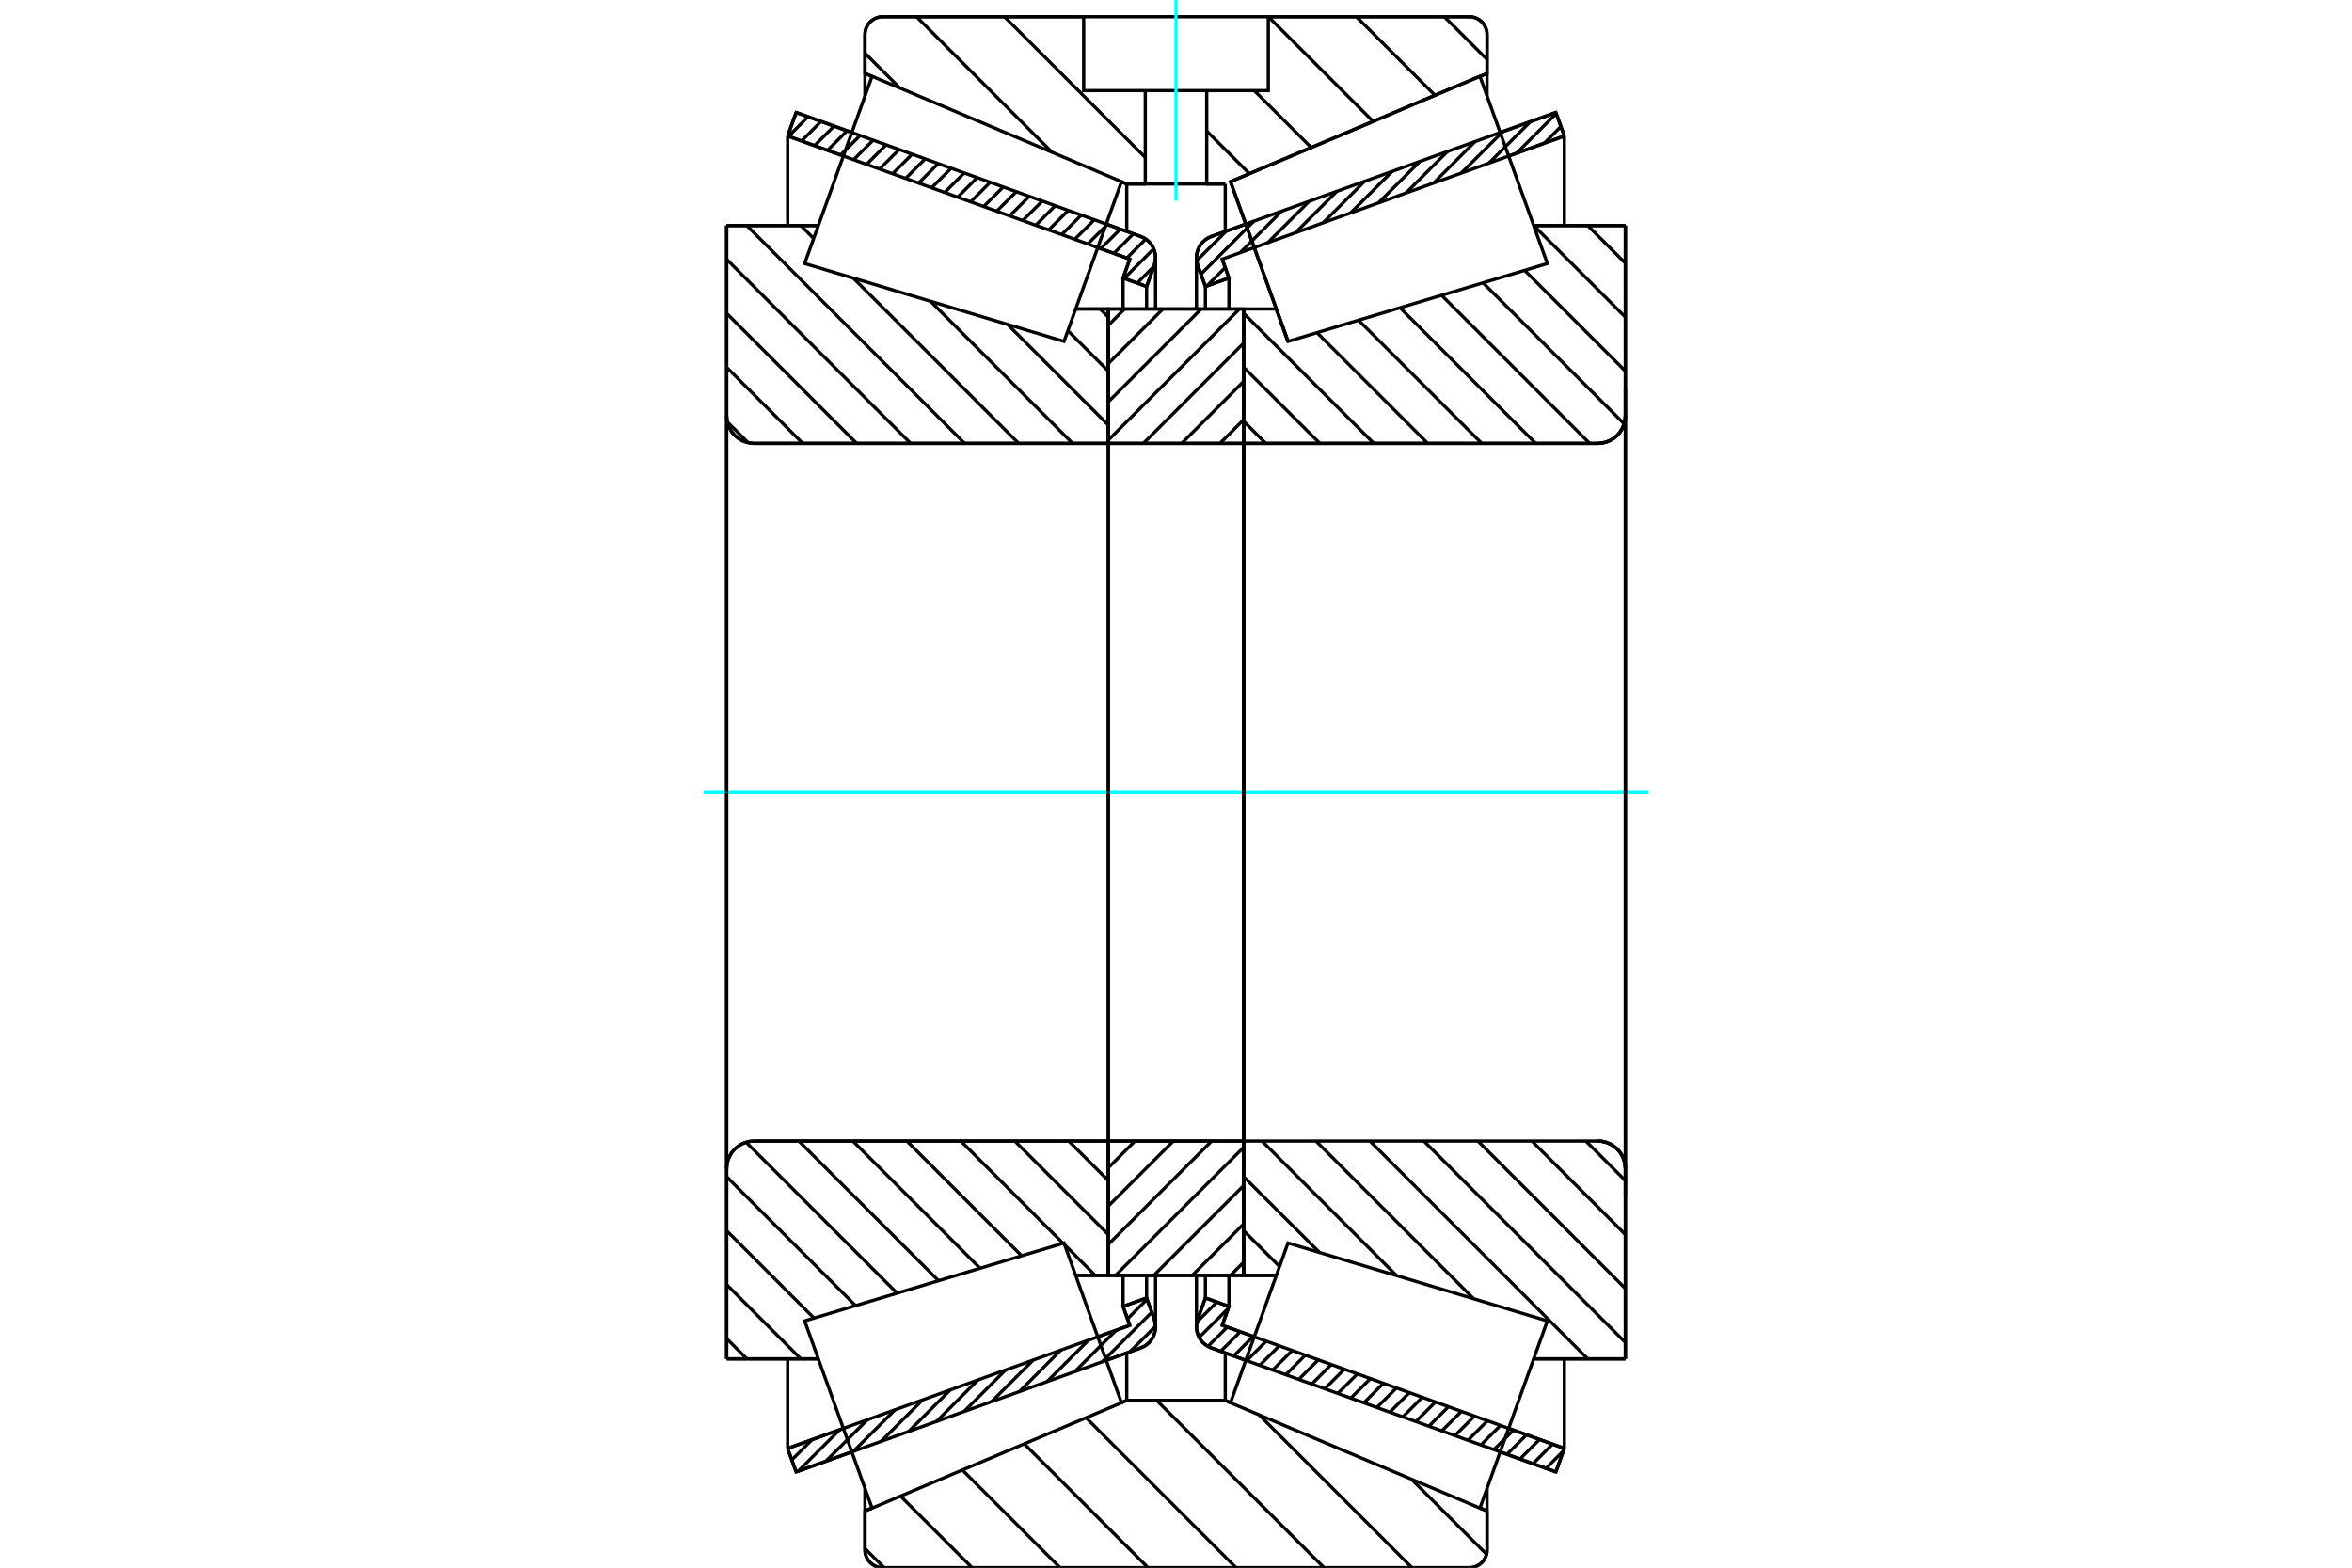 <?xml version="1.0" standalone="no"?>
<!DOCTYPE svg PUBLIC "-//W3C//DTD SVG 1.1//EN"
	"http://www.w3.org/Graphics/SVG/1.1/DTD/svg11.dtd">
<svg xmlns="http://www.w3.org/2000/svg" height="100%" width="100%" viewBox="0 0 36000 24000">
	<rect x="-1800" y="-1200" width="39600" height="26400" style="fill:#FFF"/>
	<g style="fill:none; fill-rule:evenodd" transform="matrix(1 0 0 1 0 0)">
		<g style="fill:none; stroke:#000; stroke-width:50; shape-rendering:geometricPrecision">
			<line x1="23814" y1="22534" x2="22962" y2="22228"/>
			<line x1="19067" y1="20826" x2="18541" y2="20636"/>
			<line x1="23944" y1="22174" x2="23814" y2="22534"/>
			<line x1="18707" y1="20289" x2="19197" y2="20465"/>
			<line x1="23092" y1="21867" x2="23944" y2="22174"/>
			<line x1="18810" y1="20000" x2="18707" y2="20289"/>
			<line x1="18450" y1="19871" x2="18810" y2="20000"/>
			<line x1="18333" y1="20195" x2="18450" y2="19871"/>
			<polyline points="18333,20195 18318,20252 18313,20312 18317,20364 18329,20416 18349,20465 18376,20510 18409,20551 18448,20586 18493,20614 18541,20636"/>
			<line x1="18541" y1="3620" x2="19067" y2="3430"/>
			<line x1="22962" y1="2028" x2="23814" y2="1722"/>
			<polyline points="18541,3620 18493,3642 18448,3670 18409,3705 18376,3746 18349,3792 18329,3840 18317,3892 18313,3944 18318,4004 18333,4061"/>
			<line x1="18450" y1="4386" x2="18333" y2="4061"/>
			<line x1="18810" y1="4256" x2="18450" y2="4386"/>
			<line x1="18707" y1="3967" x2="18810" y2="4256"/>
			<line x1="23944" y1="2082" x2="23092" y2="2389"/>
			<line x1="19197" y1="3791" x2="19197" y2="3791"/>
			<line x1="23814" y1="1722" x2="23944" y2="2082"/>
			<line x1="18450" y1="19525" x2="18450" y2="19871"/>
			<line x1="18450" y1="4386" x2="18450" y2="4731"/>
			<line x1="18810" y1="19526" x2="18810" y2="20000"/>
			<line x1="18810" y1="4256" x2="18810" y2="4730"/>
			<line x1="23944" y1="20803" x2="23944" y2="22174"/>
			<line x1="23944" y1="2082" x2="23944" y2="3453"/>
			<line x1="18313" y1="19526" x2="18313" y2="20312"/>
			<line x1="18313" y1="3944" x2="18313" y2="4730"/>
			<line x1="17459" y1="20636" x2="16933" y2="20826"/>
			<line x1="13038" y1="22228" x2="12186" y2="22534"/>
			<polyline points="17459,20636 17507,20614 17552,20586 17591,20551 17624,20510 17651,20465 17671,20416 17683,20364 17687,20312 17682,20252 17667,20195"/>
			<line x1="17550" y1="19871" x2="17667" y2="20195"/>
			<line x1="17190" y1="20000" x2="17550" y2="19871"/>
			<line x1="17293" y1="20289" x2="17190" y2="20000"/>
			<line x1="12056" y1="22174" x2="12908" y2="21867"/>
			<line x1="16803" y1="20465" x2="17293" y2="20289"/>
			<line x1="12186" y1="22534" x2="12056" y2="22174"/>
			<line x1="12186" y1="1722" x2="13038" y2="2028"/>
			<line x1="16933" y1="3430" x2="17459" y2="3620"/>
			<line x1="12056" y1="2082" x2="12186" y2="1722"/>
			<line x1="17293" y1="3967" x2="16803" y2="3791"/>
			<line x1="12908" y1="2389" x2="12056" y2="2082"/>
			<line x1="17190" y1="4256" x2="17293" y2="3967"/>
			<line x1="17550" y1="4386" x2="17190" y2="4256"/>
			<line x1="17667" y1="4061" x2="17550" y2="4386"/>
			<polyline points="17667,4061 17682,4004 17687,3944 17683,3892 17671,3840 17651,3792 17624,3746 17591,3705 17552,3670 17507,3642 17459,3620"/>
			<line x1="17190" y1="4730" x2="17190" y2="4256"/>
			<line x1="17190" y1="20000" x2="17190" y2="19526"/>
			<line x1="12056" y1="3453" x2="12056" y2="2082"/>
			<line x1="12056" y1="22174" x2="12056" y2="20803"/>
			<line x1="17550" y1="4731" x2="17550" y2="4386"/>
			<line x1="17550" y1="19871" x2="17550" y2="19525"/>
			<line x1="17687" y1="4730" x2="17687" y2="3944"/>
			<line x1="17687" y1="20312" x2="17687" y2="19526"/>
			<line x1="19714" y1="5226" x2="19714" y2="5226"/>
			<line x1="19535" y1="4730" x2="19714" y2="5226"/>
			<line x1="19036" y1="4730" x2="19535" y2="4730"/>
			<line x1="24456" y1="6788" x2="19067" y2="6788"/>
			<polyline points="24456,6788 24522,6783 24587,6767 24648,6742 24704,6707 24755,6664 24798,6614 24832,6557 24858,6496 24873,6432 24878,6366"/>
			<line x1="24878" y1="3453" x2="24878" y2="6366"/>
			<line x1="24878" y1="3453" x2="23475" y2="3453"/>
			<line x1="24878" y1="20803" x2="23475" y2="20803"/>
			<line x1="24878" y1="17890" x2="24878" y2="20803"/>
			<polyline points="24878,17890 24873,17824 24858,17760 24832,17699 24798,17642 24755,17592 24704,17549 24648,17514 24587,17489 24522,17473 24456,17468"/>
			<polyline points="19067,17468 19062,17469 19057,17470 19053,17472 19049,17474 19045,17477 19042,17481 19040,17485 19038,17489 19037,17494 19036,17498"/>
			<line x1="19535" y1="19526" x2="19036" y2="19526"/>
			<line x1="23475" y1="4097" x2="23475" y2="4097"/>
			<line x1="23475" y1="20159" x2="23475" y2="20159"/>
			<polyline points="19036,6758 19037,6762 19038,6767 19040,6771 19042,6775 19045,6779 19049,6782 19053,6785 19057,6786 19062,6787 19067,6788"/>
			<polyline points="19067,17468 19062,17469 19057,17470 19053,17472 19049,17474 19045,17477 19042,17481 19040,17485 19038,17489 19037,17494 19036,17498"/>
			<polyline points="24456,6788 24522,6783 24587,6767 24648,6742 24704,6707 24755,6664 24798,6614 24832,6557 24858,6496 24873,6432 24878,6366"/>
			<polyline points="24878,17890 24873,17824 24858,17760 24832,17699 24798,17642 24755,17592 24704,17549 24648,17514 24587,17489 24522,17473 24456,17468"/>
			<line x1="16964" y1="19526" x2="16465" y2="19526"/>
			<polyline points="16964,17498 16963,17494 16962,17489 16960,17485 16958,17481 16955,17477 16951,17474 16947,17472 16943,17470 16938,17469 16933,17468"/>
			<line x1="11544" y1="17468" x2="16933" y2="17468"/>
			<polyline points="11544,17468 11478,17473 11413,17489 11352,17514 11296,17549 11245,17592 11202,17642 11168,17699 11142,17760 11127,17824 11122,17890"/>
			<line x1="11122" y1="20803" x2="11122" y2="17890"/>
			<line x1="11122" y1="20803" x2="12525" y2="20803"/>
			<line x1="11122" y1="3453" x2="12525" y2="3453"/>
			<line x1="11122" y1="6366" x2="11122" y2="3453"/>
			<polyline points="11122,6366 11127,6432 11142,6496 11168,6557 11202,6614 11245,6664 11296,6707 11352,6742 11413,6767 11478,6783 11544,6788"/>
			<line x1="16933" y1="6788" x2="11544" y2="6788"/>
			<polyline points="16933,6788 16938,6787 16943,6786 16947,6785 16951,6782 16955,6779 16958,6775 16960,6771 16962,6767 16963,6762 16964,6758"/>
			<line x1="16465" y1="4730" x2="16964" y2="4730"/>
			<line x1="12525" y1="20159" x2="12525" y2="20159"/>
			<line x1="12525" y1="4097" x2="12525" y2="4097"/>
			<line x1="11122" y1="17890" x2="11122" y2="6366"/>
			<line x1="22490" y1="24000" x2="13510" y2="24000"/>
			<polyline points="22490,24000 22532,23997 22573,23987 22613,23970 22649,23948 22682,23921 22709,23888 22731,23852 22748,23812 22758,23771 22761,23729"/>
			<line x1="22761" y1="23132" x2="22761" y2="23729"/>
			<line x1="18754" y1="21439" x2="18834" y2="21473"/>
			<line x1="22653" y1="23086" x2="22761" y2="23132"/>
			<line x1="17246" y1="21439" x2="18754" y2="21439"/>
			<line x1="13239" y1="23132" x2="13347" y2="23086"/>
			<line x1="17166" y1="21473" x2="17246" y2="21439"/>
			<line x1="13239" y1="23729" x2="13239" y2="23132"/>
			<polyline points="13239,23729 13242,23771 13252,23812 13269,23852 13291,23888 13318,23921 13351,23948 13387,23970 13427,23987 13468,23997 13510,24000"/>
			<line x1="13510" y1="256" x2="16587" y2="256"/>
			<line x1="19413" y1="256" x2="22490" y2="256"/>
			<polyline points="13510,256 13468,259 13427,269 13387,286 13351,308 13318,336 13291,368 13269,404 13252,444 13242,485 13239,527"/>
			<line x1="13239" y1="1124" x2="13239" y2="527"/>
			<line x1="17246" y1="2817" x2="17166" y2="2783"/>
			<line x1="13347" y1="1170" x2="13239" y2="1124"/>
			<line x1="18754" y1="2817" x2="18470" y2="2817"/>
			<line x1="17530" y1="2817" x2="17246" y2="2817"/>
			<line x1="22761" y1="1124" x2="22653" y2="1170"/>
			<line x1="18834" y1="2783" x2="18834" y2="2783"/>
			<line x1="22761" y1="527" x2="22761" y2="1124"/>
			<polyline points="22761,527 22758,485 22748,444 22731,404 22709,368 22682,336 22649,308 22613,286 22573,269 22532,259 22490,256"/>
			<line x1="17246" y1="20716" x2="17246" y2="21439"/>
			<line x1="17246" y1="2817" x2="17246" y2="3540"/>
			<line x1="18754" y1="20716" x2="18754" y2="21439"/>
			<line x1="18754" y1="2817" x2="18754" y2="3540"/>
			<line x1="13239" y1="22786" x2="13239" y2="23132"/>
			<line x1="13239" y1="1124" x2="13239" y2="1470"/>
			<line x1="22761" y1="22786" x2="22761" y2="23132"/>
			<line x1="22761" y1="1124" x2="22761" y2="1470"/>
			<line x1="16964" y1="17468" x2="19036" y2="17468"/>
			<line x1="16964" y1="19526" x2="16964" y2="17468"/>
			<line x1="19036" y1="19526" x2="16964" y2="19526"/>
			<line x1="19036" y1="17468" x2="19036" y2="19526"/>
			<line x1="19036" y1="6788" x2="16964" y2="6788"/>
			<line x1="19036" y1="4730" x2="19036" y2="6788"/>
			<line x1="16964" y1="4730" x2="19036" y2="4730"/>
			<line x1="16964" y1="6788" x2="16964" y2="4730"/>
			<line x1="19036" y1="6788" x2="19036" y2="17468"/>
			<line x1="16964" y1="6788" x2="16964" y2="17468"/>
		</g>
		<g style="fill:none; stroke:#0FF; stroke-width:50; shape-rendering:geometricPrecision">
			<line x1="10766" y1="12128" x2="25234" y2="12128"/>
		</g>
		<g style="fill:none; stroke:#000; stroke-width:50; shape-rendering:geometricPrecision">
			<line x1="22107" y1="256" x2="22761" y2="910"/>
			<line x1="20761" y1="256" x2="21964" y2="1459"/>
			<line x1="19414" y1="256" x2="21017" y2="1859"/>
			<line x1="19198" y1="1387" x2="20070" y2="2259"/>
			<line x1="18470" y1="2006" x2="19124" y2="2659"/>
			<line x1="15374" y1="256" x2="17530" y2="2411"/>
			<line x1="14028" y1="256" x2="16104" y2="2333"/>
			<line x1="13239" y1="814" x2="13773" y2="1348"/>
			<line x1="21604" y1="22645" x2="22753" y2="23794"/>
			<line x1="19272" y1="21660" x2="21612" y2="24000"/>
			<line x1="17705" y1="21439" x2="20266" y2="24000"/>
			<line x1="16623" y1="21704" x2="18919" y2="24000"/>
			<line x1="15677" y1="22104" x2="17572" y2="24000"/>
			<line x1="14730" y1="22504" x2="16226" y2="24000"/>
			<line x1="13783" y1="22904" x2="14879" y2="24000"/>
			<line x1="13239" y1="23706" x2="13533" y2="24000"/>
			<line x1="19413" y1="256" x2="22490" y2="256"/>
			<polyline points="22761,527 22758,485 22748,444 22731,404 22709,368 22682,336 22649,308 22613,286 22573,269 22532,259 22490,256"/>
			<polyline points="22761,527 22761,1124 22653,1170"/>
			<line x1="18834" y1="2783" x2="18834" y2="2783"/>
			<line x1="18754" y1="2817" x2="18470" y2="2817"/>
			<polyline points="16587,256 13510,256 13468,259 13427,269 13387,286 13351,308 13318,336 13291,368 13269,404 13252,444 13242,485 13239,527 13239,1124 13347,1170"/>
			<polyline points="17166,2783 17246,2817 17530,2817"/>
			<polyline points="18000,21439 17246,21439 17166,21473"/>
			<polyline points="13347,23086 13239,23132 13239,23729 13242,23771 13252,23812 13269,23852 13291,23888 13318,23921 13351,23948 13387,23970 13427,23987 13468,23997 13510,24000 18000,24000"/>
			<polyline points="18000,21439 18754,21439 18834,21473"/>
			<polyline points="22653,23086 22761,23132 22761,23729"/>
			<polyline points="22490,24000 22532,23997 22573,23987 22613,23970 22649,23948 22682,23921 22709,23888 22731,23852 22748,23812 22758,23771 22761,23729"/>
			<line x1="22490" y1="24000" x2="18000" y2="24000"/>
			<line x1="16838" y1="4730" x2="16964" y2="4855"/>
			<line x1="16345" y1="5063" x2="16964" y2="5681"/>
			<line x1="15422" y1="4966" x2="16964" y2="6508"/>
			<line x1="14242" y1="4612" x2="16418" y2="6788"/>
			<line x1="13062" y1="4258" x2="15592" y2="6788"/>
			<line x1="12257" y1="3453" x2="12454" y2="3650"/>
			<line x1="11430" y1="3453" x2="14765" y2="6788"/>
			<line x1="11122" y1="3970" x2="13939" y2="6788"/>
			<line x1="11122" y1="4797" x2="13113" y2="6788"/>
			<line x1="11122" y1="5623" x2="12287" y2="6788"/>
			<line x1="11133" y1="6460" x2="11450" y2="6777"/>
			<line x1="16358" y1="17468" x2="16964" y2="18074"/>
			<line x1="15532" y1="17468" x2="16964" y2="18900"/>
			<line x1="16297" y1="19059" x2="16764" y2="19526"/>
			<line x1="14706" y1="17468" x2="16272" y2="19035"/>
			<line x1="13880" y1="17468" x2="15637" y2="19225"/>
			<line x1="13054" y1="17468" x2="15001" y2="19416"/>
			<line x1="12227" y1="17468" x2="14366" y2="19607"/>
			<line x1="11420" y1="17487" x2="13730" y2="19797"/>
			<line x1="11122" y1="18015" x2="13095" y2="19988"/>
			<line x1="11122" y1="18841" x2="12459" y2="20179"/>
			<line x1="11122" y1="19667" x2="12258" y2="20803"/>
			<line x1="11122" y1="20493" x2="11432" y2="20803"/>
			<polyline points="16964,12128 16964,4730 16964,6758"/>
			<polyline points="16933,6788 16938,6787 16943,6786 16947,6785 16951,6782 16955,6779 16958,6775 16960,6771 16962,6767 16963,6762 16964,6758"/>
			<line x1="16933" y1="6788" x2="11544" y2="6788"/>
			<polyline points="11122,6366 11127,6432 11142,6496 11168,6557 11202,6614 11245,6664 11296,6707 11352,6742 11413,6767 11478,6783 11544,6788"/>
			<line x1="11122" y1="6366" x2="11122" y2="3453"/>
			<line x1="11122" y1="6366" x2="11122" y2="12128"/>
			<line x1="11122" y1="3453" x2="12525" y2="3453"/>
			<line x1="16465" y1="4730" x2="16964" y2="4730"/>
			<line x1="16964" y1="19526" x2="16465" y2="19526"/>
			<line x1="12525" y1="20803" x2="11122" y2="20803"/>
			<line x1="11122" y1="12128" x2="11122" y2="17890"/>
			<line x1="11122" y1="20803" x2="11122" y2="17890"/>
			<polyline points="11544,17468 11478,17473 11413,17489 11352,17514 11296,17549 11245,17592 11202,17642 11168,17699 11142,17760 11127,17824 11122,17890"/>
			<line x1="11544" y1="17468" x2="16933" y2="17468"/>
			<polyline points="16964,17498 16963,17494 16962,17489 16960,17485 16958,17481 16955,17477 16951,17474 16947,17472 16943,17470 16938,17469 16933,17468"/>
			<polyline points="16964,17498 16964,19526 16964,12128"/>
			<line x1="24302" y1="3453" x2="24878" y2="4029"/>
			<line x1="23476" y1="3453" x2="24878" y2="4855"/>
			<line x1="23336" y1="4139" x2="24878" y2="5681"/>
			<line x1="22700" y1="4330" x2="24860" y2="6489"/>
			<line x1="22065" y1="4520" x2="24332" y2="6788"/>
			<line x1="21429" y1="4711" x2="23506" y2="6788"/>
			<line x1="20794" y1="4902" x2="22680" y2="6788"/>
			<line x1="20158" y1="5092" x2="21854" y2="6788"/>
			<line x1="19036" y1="4797" x2="21028" y2="6788"/>
			<line x1="19036" y1="5623" x2="20202" y2="6788"/>
			<line x1="19036" y1="6449" x2="19375" y2="6788"/>
			<line x1="24273" y1="17468" x2="24878" y2="18074"/>
			<line x1="23447" y1="17468" x2="24878" y2="18900"/>
			<line x1="22621" y1="17468" x2="24878" y2="19726"/>
			<line x1="21794" y1="17468" x2="24878" y2="20552"/>
			<line x1="20968" y1="17468" x2="24303" y2="20803"/>
			<line x1="20142" y1="17468" x2="22557" y2="19884"/>
			<line x1="23475" y1="20802" x2="23477" y2="20803"/>
			<line x1="19316" y1="17468" x2="21377" y2="19530"/>
			<line x1="19036" y1="18015" x2="20197" y2="19175"/>
			<line x1="19036" y1="18841" x2="19585" y2="19389"/>
			<polyline points="19036,12128 19036,4730 19036,6758 19037,6762 19038,6767 19040,6771 19042,6775 19045,6779 19049,6782 19053,6785 19057,6786 19062,6787 19067,6788 24456,6788 24522,6783 24587,6767 24648,6742 24704,6707 24755,6664 24798,6614 24832,6557 24858,6496 24873,6432 24878,6366 24878,3453"/>
			<line x1="24878" y1="6366" x2="24878" y2="12128"/>
			<line x1="24878" y1="3453" x2="23475" y2="3453"/>
			<line x1="19535" y1="4730" x2="19535" y2="4730"/>
			<line x1="19036" y1="19526" x2="19535" y2="19526"/>
			<line x1="23475" y1="20803" x2="24878" y2="20803"/>
			<line x1="24878" y1="12128" x2="24878" y2="17890"/>
			<polyline points="24878,20803 24878,17890 24873,17824 24858,17760 24832,17699 24798,17642 24755,17592 24704,17549 24648,17514 24587,17489 24522,17473 24456,17468 19067,17468 19062,17469 19057,17470 19053,17472 19049,17474 19045,17477 19042,17481 19040,17485 19038,17489 19037,17494 19036,17498 19036,19526 19036,12128"/>
			<line x1="19036" y1="19323" x2="18833" y2="19526"/>
			<line x1="19036" y1="18737" x2="18247" y2="19526"/>
			<line x1="19036" y1="18150" x2="17660" y2="19526"/>
			<line x1="19036" y1="17564" x2="17074" y2="19526"/>
			<line x1="18546" y1="17468" x2="16964" y2="19051"/>
			<line x1="17960" y1="17468" x2="16964" y2="18464"/>
			<line x1="17373" y1="17468" x2="16964" y2="17878"/>
			<line x1="19036" y1="6424" x2="18673" y2="6788"/>
			<line x1="19036" y1="5838" x2="18087" y2="6788"/>
			<line x1="19036" y1="5252" x2="17500" y2="6788"/>
			<line x1="18972" y1="4730" x2="16964" y2="6738"/>
			<line x1="18386" y1="4730" x2="16964" y2="6152"/>
			<line x1="17800" y1="4730" x2="16964" y2="5566"/>
			<line x1="17213" y1="4730" x2="16964" y2="4980"/>
			<polyline points="16964,6788 16964,4730 19036,4730 19036,6788 16964,6788"/>
			<polyline points="16964,17468 19036,17468 19036,19526 16964,19526 16964,17468"/>
			<polyline points="18000,2817 18470,2817 18470,1387 19413,1387 19413,256 16587,256 16587,1387 17530,1387 18470,1387"/>
			<polyline points="17530,1387 17530,2817 18000,2817"/>
		</g>
		<g style="fill:none; stroke:#0FF; stroke-width:50; shape-rendering:geometricPrecision">
			<line x1="18000" y1="3073" x2="18000" y2="0"/>
		</g>
		<g style="fill:none; stroke:#000; stroke-width:50; shape-rendering:geometricPrecision">
			<line x1="24878" y1="18312" x2="24878" y2="5944"/>
			<line x1="19036" y1="17498" x2="19036" y2="6758"/>
			<polyline points="19274,4003 18834,2781 22652,1168 22652,1168"/>
			<polyline points="19714,5226 19714,5226 19274,4003"/>
			<polyline points="16726,20253 17166,21475 13348,23088 12832,21655 12316,20222 16286,19030 16726,20253"/>
			<polyline points="16726,4003 16286,5226 12316,4034 12832,2601 13348,1168 17166,2781 16726,4003"/>
			<polyline points="19274,20253 19714,19030 23684,20222 23168,21655 22652,23088 18834,21475 19274,20253"/>
			<polyline points="19274,4003 18834,2781 22652,1168 23168,2601 23684,4034 19714,5226 19274,4003"/>
			<line x1="17687" y1="20303" x2="17295" y2="20695"/>
			<line x1="17629" y1="20090" x2="16872" y2="20847"/>
			<line x1="17557" y1="19891" x2="17258" y2="20190"/>
			<line x1="17085" y1="20364" x2="16449" y2="21000"/>
			<line x1="16662" y1="20516" x2="16025" y2="21152"/>
			<line x1="16238" y1="20668" x2="15602" y2="21305"/>
			<line x1="15815" y1="20821" x2="15179" y2="21457"/>
			<line x1="15392" y1="20973" x2="14756" y2="21609"/>
			<line x1="14969" y1="21126" x2="14333" y2="21762"/>
			<line x1="14545" y1="21278" x2="13909" y2="21914"/>
			<line x1="14122" y1="21430" x2="13486" y2="22066"/>
			<line x1="13699" y1="21583" x2="13063" y2="22219"/>
			<line x1="13276" y1="21735" x2="12640" y2="22371"/>
			<line x1="12853" y1="21887" x2="12216" y2="22524"/>
			<line x1="12429" y1="22040" x2="12120" y2="22349"/>
			<line x1="17661" y1="4079" x2="17406" y2="4334"/>
			<line x1="17659" y1="3809" x2="17206" y2="4262"/>
			<line x1="17537" y1="3660" x2="17247" y2="3951"/>
			<line x1="17347" y1="3580" x2="17048" y2="3879"/>
			<line x1="17148" y1="3508" x2="16848" y2="3807"/>
			<line x1="16949" y1="3436" x2="16649" y2="3736"/>
			<line x1="16749" y1="3365" x2="16450" y2="3664"/>
			<line x1="16550" y1="3293" x2="16251" y2="3592"/>
			<line x1="16351" y1="3221" x2="16052" y2="3520"/>
			<line x1="16152" y1="3149" x2="15853" y2="3449"/>
			<line x1="15953" y1="3078" x2="15654" y2="3377"/>
			<line x1="15754" y1="3006" x2="15454" y2="3305"/>
			<line x1="15555" y1="2934" x2="15255" y2="3234"/>
			<line x1="15355" y1="2863" x2="15056" y2="3162"/>
			<line x1="15156" y1="2791" x2="14857" y2="3090"/>
			<line x1="14957" y1="2719" x2="14658" y2="3019"/>
			<line x1="14758" y1="2648" x2="14459" y2="2947"/>
			<line x1="14559" y1="2576" x2="14259" y2="2875"/>
			<line x1="14360" y1="2504" x2="14060" y2="2803"/>
			<line x1="14160" y1="2432" x2="13861" y2="2732"/>
			<line x1="13961" y1="2361" x2="13662" y2="2660"/>
			<line x1="13762" y1="2289" x2="13463" y2="2588"/>
			<line x1="13563" y1="2217" x2="13264" y2="2517"/>
			<line x1="13364" y1="2146" x2="13065" y2="2445"/>
			<line x1="13165" y1="2074" x2="12865" y2="2373"/>
			<line x1="12966" y1="2002" x2="12666" y2="2302"/>
			<line x1="12766" y1="1931" x2="12467" y2="2230"/>
			<line x1="12567" y1="1859" x2="12268" y2="2158"/>
			<line x1="12368" y1="1787" x2="12069" y2="2086"/>
			<polyline points="12056,2082 12186,1722 17459,3620"/>
			<polyline points="17667,4061 17681,4009 17687,3955 17684,3901 17673,3848 17654,3798 17628,3751 17594,3708 17554,3672 17509,3642 17459,3620"/>
			<polyline points="17667,4061 17550,4386 17190,4256 17293,3967 12056,2082"/>
			<polyline points="12056,22174 17293,20289 17190,20000 17550,19871 17667,20195"/>
			<polyline points="17459,20636 17509,20614 17554,20584 17594,20548 17628,20505 17654,20458 17673,20408 17684,20355 17687,20301 17681,20247 17667,20195"/>
			<polyline points="17459,20636 12186,22534 12056,22174"/>
			<line x1="23929" y1="22213" x2="23663" y2="22480"/>
			<line x1="23763" y1="22109" x2="23464" y2="22408"/>
			<line x1="23564" y1="22037" x2="23264" y2="22337"/>
			<line x1="23365" y1="21966" x2="23065" y2="22265"/>
			<line x1="23165" y1="21894" x2="22866" y2="22193"/>
			<line x1="22966" y1="21822" x2="22667" y2="22122"/>
			<line x1="22767" y1="21750" x2="22468" y2="22050"/>
			<line x1="22568" y1="21679" x2="22269" y2="21978"/>
			<line x1="22369" y1="21607" x2="22069" y2="21906"/>
			<line x1="22170" y1="21535" x2="21870" y2="21835"/>
			<line x1="21970" y1="21464" x2="21671" y2="21763"/>
			<line x1="21771" y1="21392" x2="21472" y2="21691"/>
			<line x1="21572" y1="21320" x2="21273" y2="21620"/>
			<line x1="21373" y1="21249" x2="21074" y2="21548"/>
			<line x1="21174" y1="21177" x2="20875" y2="21476"/>
			<line x1="20975" y1="21105" x2="20675" y2="21405"/>
			<line x1="20776" y1="21034" x2="20476" y2="21333"/>
			<line x1="20576" y1="20962" x2="20277" y2="21261"/>
			<line x1="20377" y1="20890" x2="20078" y2="21189"/>
			<line x1="20178" y1="20818" x2="19879" y2="21118"/>
			<line x1="19979" y1="20747" x2="19680" y2="21046"/>
			<line x1="19780" y1="20675" x2="19480" y2="20974"/>
			<line x1="19581" y1="20603" x2="19281" y2="20903"/>
			<line x1="19381" y1="20532" x2="19082" y2="20831"/>
			<line x1="19182" y1="20460" x2="18883" y2="20759"/>
			<line x1="18983" y1="20388" x2="18684" y2="20688"/>
			<line x1="18784" y1="20317" x2="18489" y2="20612"/>
			<line x1="18800" y1="20030" x2="18354" y2="20475"/>
			<line x1="18625" y1="19934" x2="18321" y2="20238"/>
			<line x1="23891" y1="1937" x2="23636" y2="2193"/>
			<line x1="23820" y1="1738" x2="23213" y2="2345"/>
			<line x1="23426" y1="1861" x2="22790" y2="2497"/>
			<line x1="23002" y1="2014" x2="22366" y2="2650"/>
			<line x1="22579" y1="2166" x2="21943" y2="2802"/>
			<line x1="22156" y1="2318" x2="21520" y2="2955"/>
			<line x1="21733" y1="2471" x2="21097" y2="3107"/>
			<line x1="21310" y1="2623" x2="20673" y2="3259"/>
			<line x1="20886" y1="2776" x2="20250" y2="3412"/>
			<line x1="20463" y1="2928" x2="19827" y2="3564"/>
			<line x1="20040" y1="3080" x2="19404" y2="3716"/>
			<line x1="19617" y1="3233" x2="18981" y2="3869"/>
			<line x1="18753" y1="4096" x2="18472" y2="4378"/>
			<line x1="19193" y1="3385" x2="18382" y2="4197"/>
			<line x1="18770" y1="3537" x2="18316" y2="3991"/>
			<polyline points="23944,2082 23814,1722 18541,3620 18491,3642 18446,3672 18406,3708 18372,3751 18346,3798 18327,3848 18316,3901 18313,3955 18319,4009 18333,4061 18450,4386 18810,4256 18707,3967 23944,2082"/>
			<polyline points="23944,22174 18707,20289 18810,20000 18450,19871 18333,20195 18319,20247 18313,20301 18316,20355 18327,20408 18346,20458 18372,20505 18406,20548 18446,20584 18491,20614 18541,20636 23814,22534 23944,22174"/>
		</g>
	</g>
</svg>
